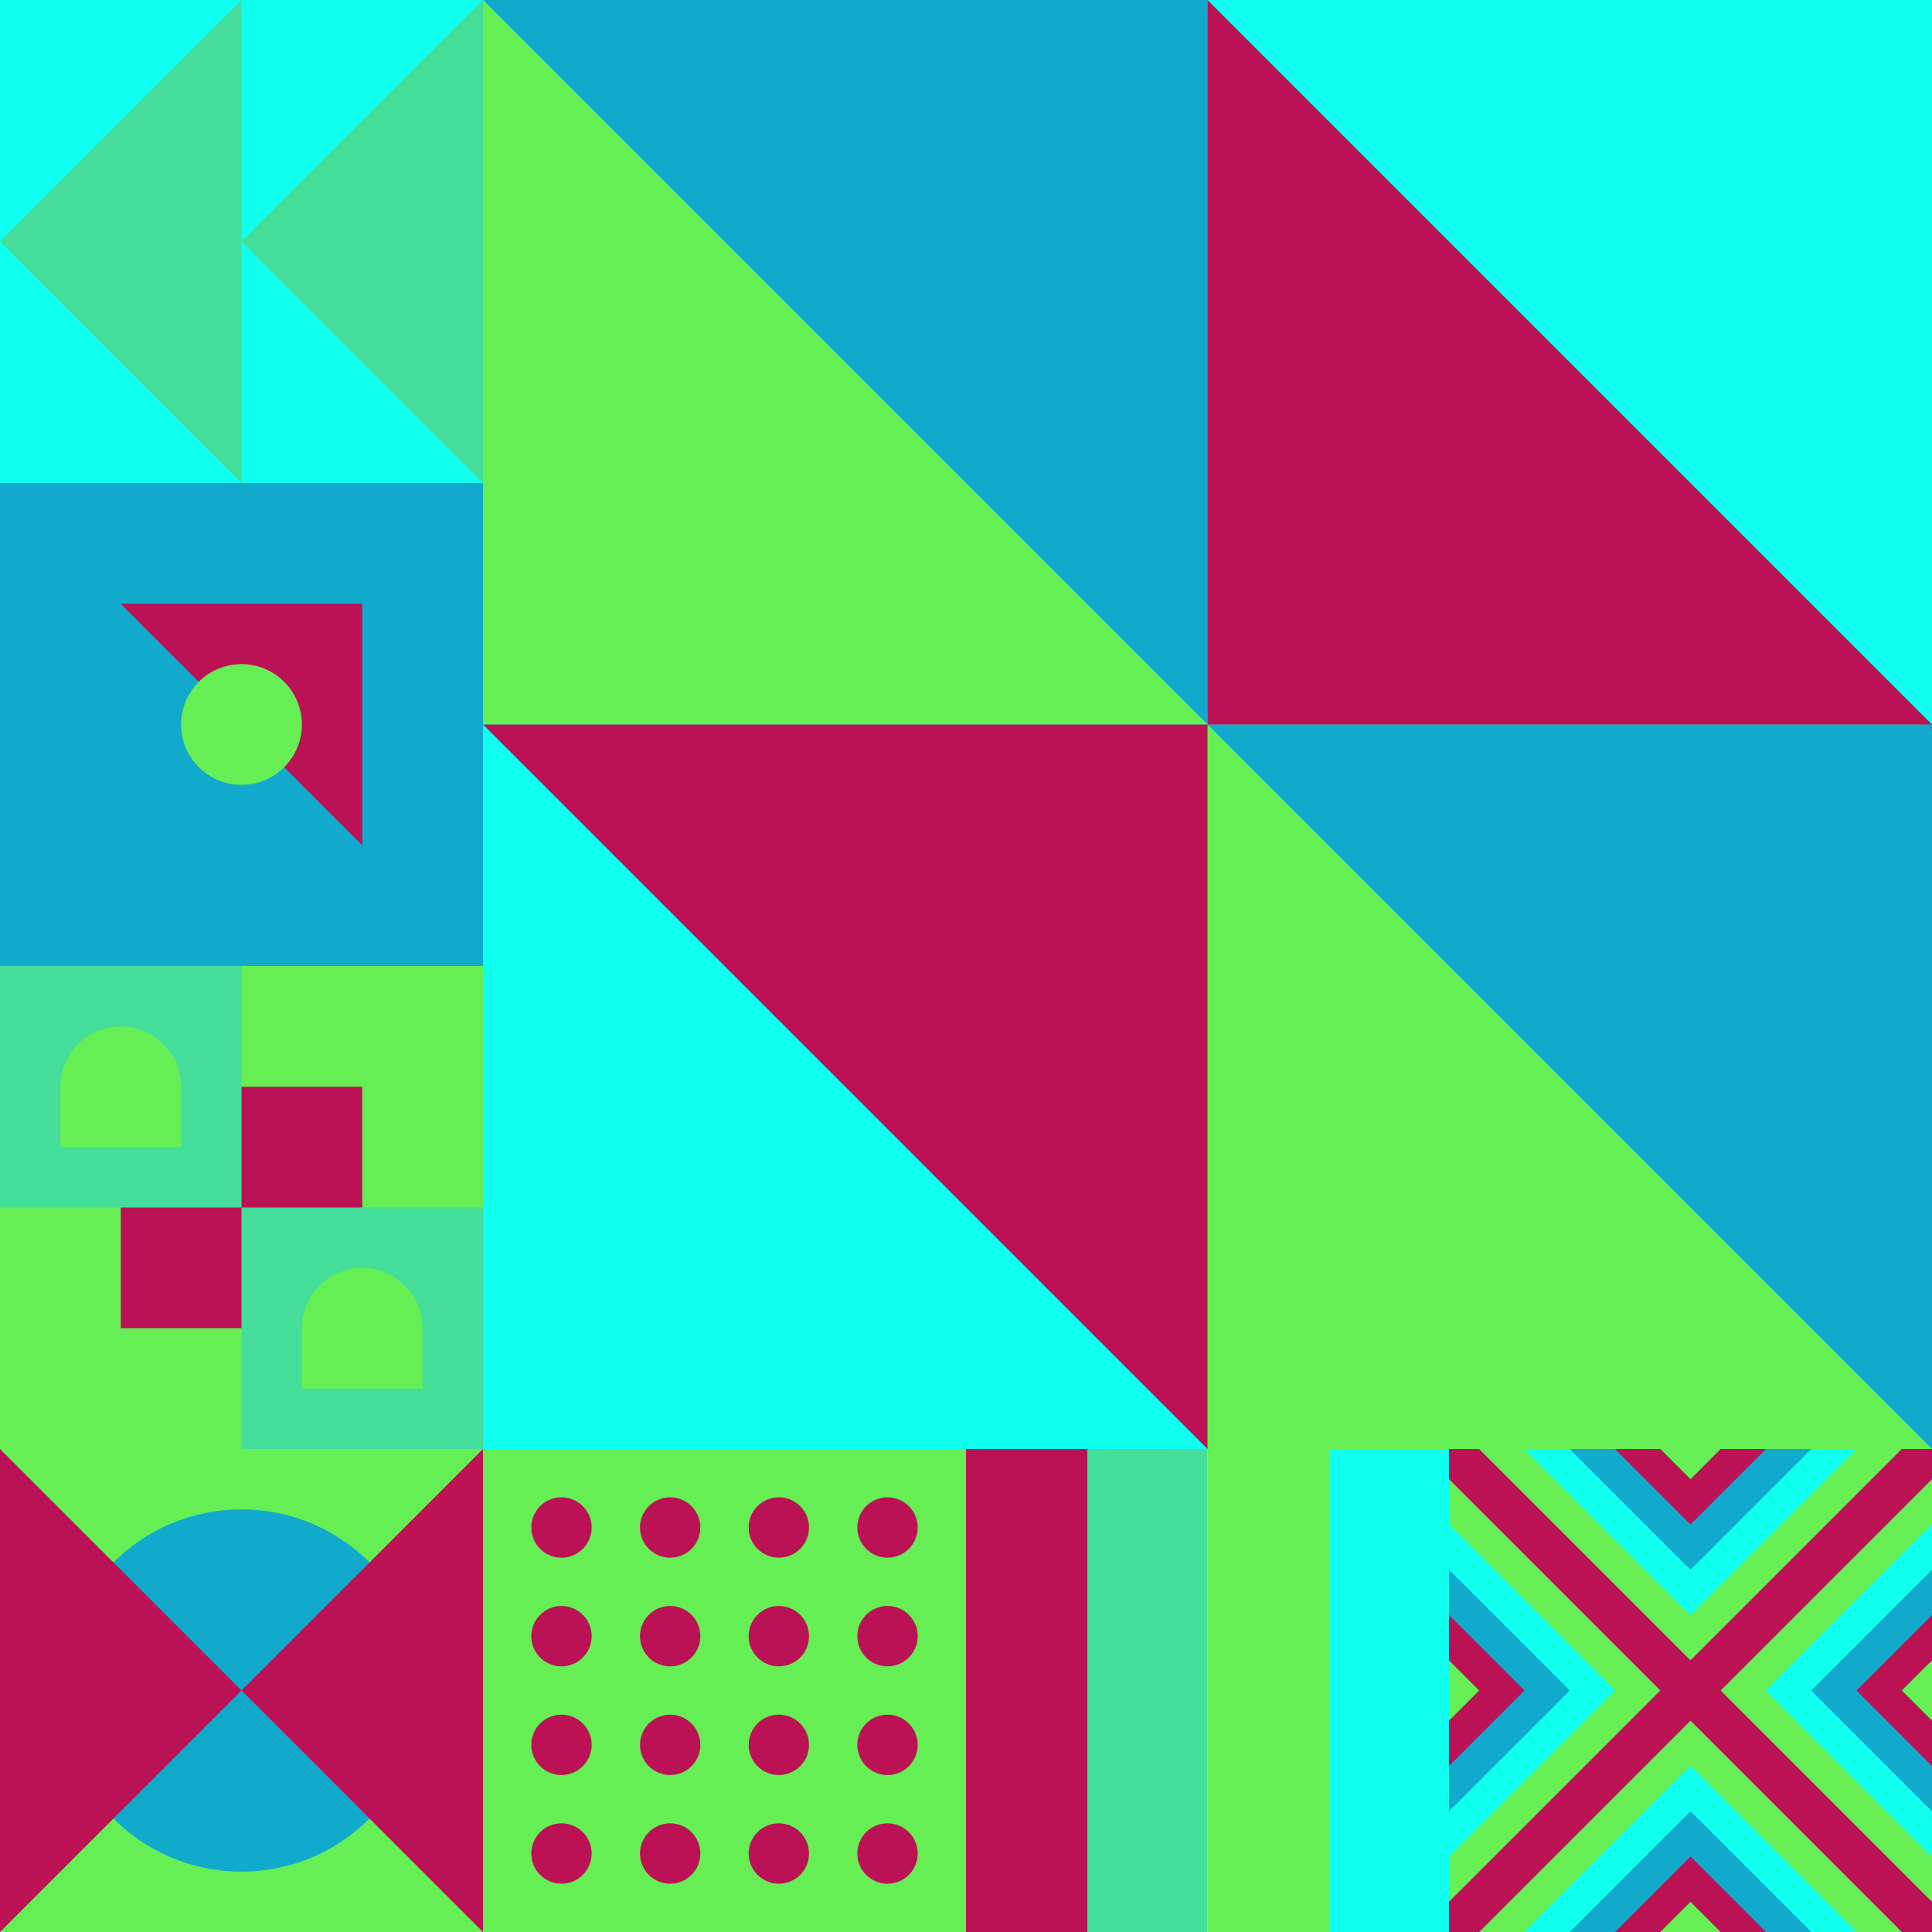 <svg id="geo" xmlns="http://www.w3.org/2000/svg" width="1280" height="1280" viewBox="0 0 1280 1280" fill="none" style="width:640px;height:640px"><g class="svg-image"><g class="block-0" transform="translate(0,0), scale(1), rotate(270, 160, 160)" height="320" width="320" clip-path="url(#trim)"><style>@keyframes geo-4-a0_t{0%,13.636%{transform:translate(0,0);animation-timing-function:ease-in-out}50%,63.636%{transform:translate(0,-160px);animation-timing-function:ease-in-out}to{transform:translate(0,-320px)}}@keyframes geo-4-a1_t{0%,13.636%{transform:translate(0,160px);animation-timing-function:ease-in-out}50%,63.636%{transform:translate(0,0);animation-timing-function:ease-in-out}to{transform:translate(0,-160px)}}@keyframes geo-4-a2_t{0%,13.636%{transform:translate(0,320px);animation-timing-function:ease-in-out}50%,63.636%{transform:translate(0,160px);animation-timing-function:ease-in-out}to{transform:translate(0,0)}}@keyframes geo-4-a3_t{0%,13.636%{transform:translate(0,0);animation-timing-function:ease-in-out}50%,63.636%{transform:translate(0,-160px);animation-timing-function:ease-in-out}to{transform:translate(0,-320px)}}</style><rect width="320" height="320" fill="#11ffee"/><path d="M320 320H0l160-160 160 160Z" fill="#44dd99" style="animation:2.2s ease-in-out infinite both geo-4-a0_t"/><path d="M320 320H0l160-160 160 160Z" fill="#44dd99" transform="translate(0 160)" style="animation:2.2s ease-in-out infinite both geo-4-a1_t"/><path d="M320 320H0l160-160 160 160Z" fill="#44dd99" transform="translate(0 320)" style="animation:2.2s ease-in-out infinite both geo-4-a2_t"/><path d="M320 160H0L160 0l160 160Z" fill="#44dd99" style="animation:2.2s ease-in-out infinite both geo-4-a3_t"/></g><g class="block-1" transform="translate(320,0), scale(3), rotate(0, 160, 160)" height="960" width="960" clip-path="url(#trim)"><style>@keyframes geo-55a0_t{0%,to{transform:translate(0,0)}13.636%{transform:translate(0,0);animation-timing-function:cubic-bezier(.4,0,.6,1)}50%,63.636%{transform:translate(160px,0);animation-timing-function:cubic-bezier(.4,0,.6,1)}}@keyframes geo-55a1_t{0%,to{transform:translate(0,0)}13.636%{transform:translate(0,0);animation-timing-function:cubic-bezier(.4,0,.6,1)}50%,63.636%{transform:translate(-160px,0);animation-timing-function:cubic-bezier(.4,0,.6,1)}}</style><rect width="320" height="320" fill="#11ffee"/><rect width="320" height="320" fill="#11ffee"/><path d="M320 320V160H160l160 160ZM160 160V0H0l160 160Z" fill="#11aacc"/><path d="M160 160v160h160L160 160ZM0 0v160h160L0 0Z" fill="#66ee55"/><path d="M160 320V160H0l160 160Z" fill="#bb1155" style="animation:2.2s linear infinite both geo-55a0_t"/><path d="M160 0v160h160L160 0Z" fill="#bb1155" style="animation:2.2s linear infinite both geo-55a1_t"/></g><g class="block-2" transform="translate(0,320), scale(1), rotate(0, 160, 160)" height="320" width="320" clip-path="url(#trim)"><style>@keyframes geo-70a0_t{0%,6.818%{transform:translate(160px,160px) rotate(0deg) translate(-160px,-160px);animation-timing-function:cubic-bezier(.4,0,.6,1)}25%,31.818%{transform:translate(160px,160px) rotate(90deg) translate(-160px,-160px);animation-timing-function:cubic-bezier(.4,0,.6,1)}50%,56.818%{transform:translate(160px,160px) rotate(180deg) translate(-160px,-160px);animation-timing-function:cubic-bezier(.4,0,.6,1)}75%,81.818%{transform:translate(160px,160px) rotate(270deg) translate(-160px,-160px);animation-timing-function:cubic-bezier(.4,0,.6,1)}to{transform:translate(160px,160px) rotate(360deg) translate(-160px,-160px)}}</style><rect width="320" height="320" fill="#11aacc"/><path d="M240 240V80H80l160 160Z" fill="#bb1155" style="animation:4.4s linear infinite both geo-70a0_t"/><circle cx="160" cy="160" fill="#66ee55" r="40"/></g><g class="block-3" transform="translate(0,640), scale(1), rotate(0, 160, 160)" height="320" width="320" clip-path="url(#trim)"><style>@keyframes geo-43a0_t{0%,50%,56.818%,6.818%,to{transform:translate(240px,80px) scale(1,1) translate(-240px,-80px)}25%,31.818%,75%,81.818%{transform:translate(240px,80px) scale(.5,.5) translate(-240px,-80px)}}@keyframes geo-43a1_t{0%,6.818%,to{transform:translate(0,0)}}@keyframes geo-43a2_t{0%,6.818%,to{transform:translate(0,0)}}@keyframes geo-43a3_t{0%,50%,56.818%,6.818%,to{transform:translate(80px,240px) scale(1,1) translate(-80px,-240px)}25%,31.818%,75%,81.818%{transform:translate(80px,240px) scale(.5,.5) translate(-80px,-240px)}}@keyframes geo-43a4_t{0%,6.818%,to{transform:translate(0,0)}25%,31.818%{transform:translate(0,80px)}50%,56.818%{transform:translate(-80px,80px)}75%,81.818%{transform:translate(-80px,0)}}@keyframes geo-43a5_t{0%,6.818%,to{transform:translate(0,0)}25%,31.818%{transform:translate(0,-80px)}50%,56.818%{transform:translate(80px,-80px)}75%,81.818%{transform:translate(80px,0)}}</style><rect width="320" height="320" fill="#44dd99"/><path d="M160 160V0h160v160H160Z" fill="#66ee55" style="animation:4.4s ease-in-out infinite both geo-43a0_t"/><path d="M40 120V80c0-22.1 17.9-40 40-40s40 17.9 40 40v40H40Z" fill="#66ee55" style="animation:4.4s ease-in-out infinite both geo-43a1_t"/><path d="M200 280v-40c0-22.1 17.9-40 40-40s40 17.9 40 40v40h-80Z" fill="#66ee55" style="animation:4.4s ease-in-out infinite both geo-43a2_t"/><path d="M0 320V160h160v160H0Z" fill="#66ee55" style="animation:4.4s ease-in-out infinite both geo-43a3_t"/><path d="M80 240v-80h80v80H80Z" fill="#bb1155" style="animation:4.4s ease-in-out infinite both geo-43a4_t"/><path d="M160 160V80h80v80h-80Z" fill="#bb1155" style="animation:4.4s ease-in-out infinite both geo-43a5_t"/></g><g class="block-4" transform="translate(0,960), scale(1), rotate(90, 160, 160)" height="320" width="320" clip-path="url(#trim)"><style>@keyframes geo-56a0_t{0%,9.091%{transform:translate(160px,160px) scale(1,1);animation-timing-function:cubic-bezier(.4,0,.6,1)}50%,63.636%{transform:translate(160px,160px) scale(.8,.8);animation-timing-function:cubic-bezier(.4,0,.6,1)}to{transform:translate(160px,160px) scale(1,1)}}@keyframes geo-56a1_t{0%,9.091%,to{transform:translate(0,0);animation-timing-function:cubic-bezier(.4,0,.6,1)}50%,63.636%{transform:translate(0,96px);animation-timing-function:cubic-bezier(.4,0,.6,1)}}@keyframes geo-56a2_t{0%,9.091%,to{transform:translate(160px,80px) scaleY(-1) translate(-160px,-240px);animation-timing-function:cubic-bezier(.4,0,.6,1)}50%,63.636%{transform:translate(160px,-16px) scaleY(-1) translate(-160px,-240px);animation-timing-function:cubic-bezier(.4,0,.6,1)}}</style><rect width="320" height="320" fill="#66ee55"/><circle fill="#11aacc" transform="translate(160 160)" style="animation:2.2s ease-in-out infinite both geo-56a0_t" r="120"/><path d="M160 160 0 320h320L160 160Z" fill="#bb1155" style="animation:2.2s ease-in-out infinite both geo-56a1_t"/><path d="M160 160 0 320h320L160 160Z" fill="#bb1155" transform="matrix(1 0 0 -1 0 320)" style="animation:2.2s ease-in-out infinite both geo-56a2_t"/></g><g class="block-5" transform="translate(320,960), scale(1), rotate(0, 160, 160)" height="320" width="320" clip-path="url(#trim)"><rect width="320" height="320" fill="#66ee55"/><path fill-rule="evenodd" clip-rule="evenodd" d="M196 72c11.046 0 20-8.954 20-20s-8.954-20-20-20-20 8.954-20 20 8.954 20 20 20ZM52 144c11.046 0 20-8.954 20-20s-8.954-20-20-20-20 8.954-20 20 8.954 20 20 20Zm236-92c0 11.046-8.954 20-20 20s-20-8.954-20-20 8.954-20 20-20 20 8.954 20 20ZM124 72c11.046 0 20-8.954 20-20s-8.954-20-20-20-20 8.954-20 20 8.954 20 20 20ZM72 52c0 11.046-8.954 20-20 20s-20-8.954-20-20 8.954-20 20-20 20 8.954 20 20Zm124 92c11.046 0 20-8.954 20-20s-8.954-20-20-20-20 8.954-20 20 8.954 20 20 20Zm92-20c0 11.046-8.954 20-20 20s-20-8.954-20-20 8.954-20 20-20 20 8.954 20 20Zm-164 20c11.046 0 20-8.954 20-20s-8.954-20-20-20-20 8.954-20 20 8.954 20 20 20Zm92 52c0 11.046-8.954 20-20 20s-20-8.954-20-20 8.954-20 20-20 20 8.954 20 20Zm52 20c11.046 0 20-8.954 20-20s-8.954-20-20-20-20 8.954-20 20 8.954 20 20 20Zm-124-20c0 11.046-8.954 20-20 20s-20-8.954-20-20 8.954-20 20-20 20 8.954 20 20Zm-92 20c11.046 0 20-8.954 20-20s-8.954-20-20-20-20 8.954-20 20 8.954 20 20 20Zm164 52c0 11.046-8.954 20-20 20s-20-8.954-20-20 8.954-20 20-20 20 8.954 20 20Zm52 20c11.046 0 20-8.954 20-20s-8.954-20-20-20-20 8.954-20 20 8.954 20 20 20Zm-124-20c0 11.046-8.954 20-20 20s-20-8.954-20-20 8.954-20 20-20 20 8.954 20 20Zm-92 20c11.046 0 20-8.954 20-20s-8.954-20-20-20-20 8.954-20 20 8.954 20 20 20Z" fill="#bb1155"/></g><g class="block-6" transform="translate(640,960), scale(1), rotate(270, 160, 160)" height="320" width="320" clip-path="url(#trim)"><rect width="320" height="320" fill="white"/><rect width="320" height="80.64" fill="#bb1155"/><rect y="80.64" width="320" height="79.36" fill="#44dd99"/><rect y="160" width="320" height="80.64" fill="#66ee55"/><rect y="240.64" width="320" height="79.36" fill="#11ffee"/></g><g class="block-7" transform="translate(960,960), scale(1), rotate(0, 160, 160)" height="320" width="320" clip-path="url(#trim)"><rect width="320" height="320" fill="#66ee55"/><rect width="320" height="320" fill="#bb1155"/><path d="m160 180 140 140H20l140-140Z" fill="#66ee55"/><path d="m160 210 110 110H50l110-110Z" fill="#11ffee"/><path d="m160 240 80 80H80l80-80Z" fill="#11aacc"/><path d="m160 270 50 50H110l50-50Z" fill="#bb1155"/><path d="m160 300 20 20h-40l20-20ZM180 160 320 20v280L180 160Z" fill="#66ee55"/><path d="M210 160 320 50v220L210 160Z" fill="#11ffee"/><path d="m240 160 80-80v160l-80-80Z" fill="#11aacc"/><path d="m270 160 50-50v100l-50-50Z" fill="#bb1155"/><path d="m300 160 20-20v40l-20-20ZM140 160 0 20v280l140-140Z" fill="#66ee55"/><path d="M110 160 0 50v220l110-110Z" fill="#11ffee"/><path d="M80 160 0 80v160l80-80Z" fill="#11aacc"/><path d="M50 160 0 110v100l50-50Z" fill="#bb1155"/><path d="M20 160 0 140v40l20-20ZM160 140 20 0h280L160 140Z" fill="#66ee55"/><path d="M160 110 50 0h220L160 110Z" fill="#11ffee"/><path d="M160 80 80 0h160l-80 80Z" fill="#11aacc"/><path d="M160 50 110 0h100l-50 50Z" fill="#bb1155"/><path d="M160 20 140 0h40l-20 20Z" fill="#66ee55"/></g></g><clipPath id="trim"><rect width="320" height="320" fill="white"/></clipPath><filter id="noiseFilter"><feTurbulence baseFrequency="0.5" result="noise"/><feColorMatrix type="saturate" values="0.10"/><feBlend in="SourceGraphic" in2="noise" mode="multiply"/></filter><rect transform="translate(0,0)" height="1280" width="1280" filter="url(#noiseFilter)" opacity="0.4"/></svg>